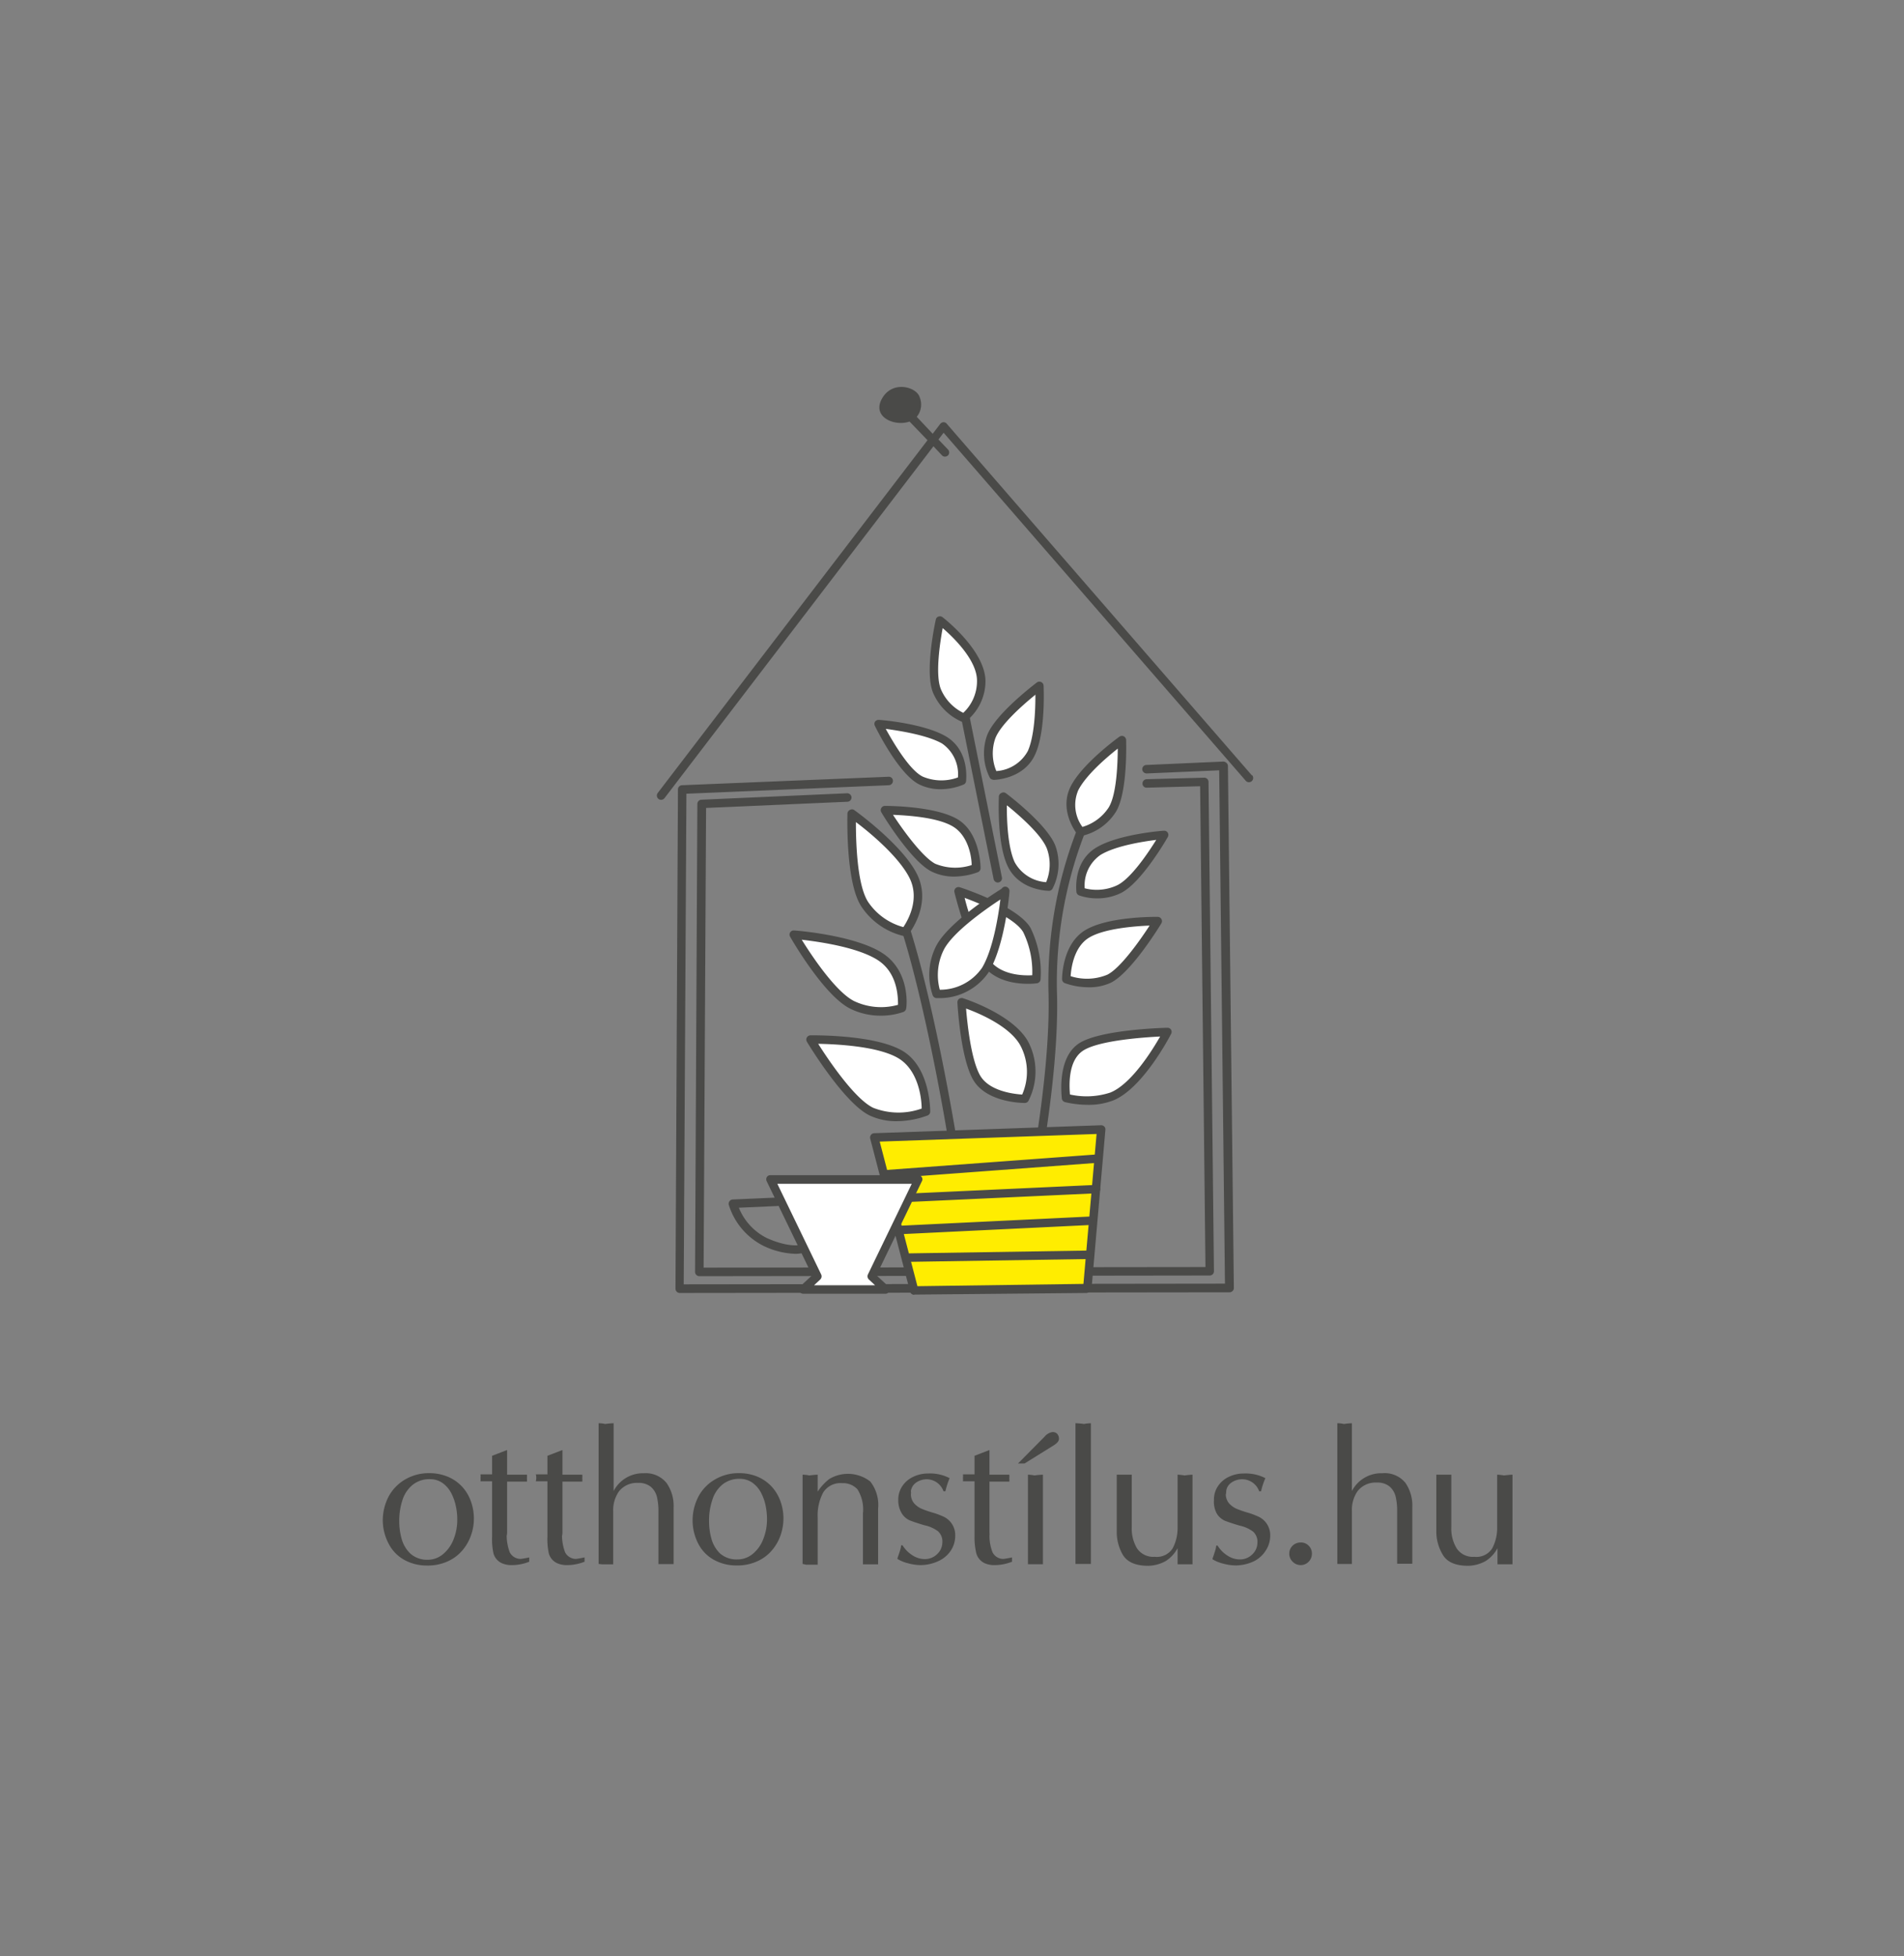 <svg xmlns="http://www.w3.org/2000/svg" id="&#x421;&#x43B;&#x43E;&#x439;_1" data-name="&#x421;&#x43B;&#x43E;&#x439; 1" viewBox="0 0 224.68 230.81"><rect x="0" y="0" width="224.68" height="230.81" fill="#808080" stroke="none"/><defs><style>.cls-1{fill:#4a4a48;}.cls-2{fill:#fff;}.cls-3{fill:#ffed00;}</style></defs><path class="cls-1" d="M112.3,134.4a.51.51,0,0,1-.5-.42c0-.22-3.57-21.59-7.27-29.13a.5.5,0,0,1,.22-.67.51.51,0,0,1,.67.23c3.77,7.67,7.22,28.52,7.37,29.41a.5.5,0,0,1-.41.57Z"></path><path class="cls-1" d="M144.71,90a.57.57,0,0,0-.37-.14l-9.07.4a.5.5,0,0,0-.48.52.52.52,0,0,0,.52.48l8.56-.37.68,60.57-63.87.08L81,93.65l23.89-1a.51.51,0,0,0,.48-.53.48.48,0,0,0-.52-.47l-24.37,1a.5.5,0,0,0-.48.5l-.29,58.91a.51.51,0,0,0,.5.5h0l64.89-.08a.51.51,0,0,0,.35-.15.49.49,0,0,0,.15-.36l-.7-61.59A.48.48,0,0,0,144.71,90Z"></path><path class="cls-1" d="M83.32,95.33,100,94.6a.5.5,0,0,0,.48-.52.51.51,0,0,0-.53-.48l-17.18.76a.5.5,0,0,0-.48.49l-.27,55.22a.49.49,0,0,0,.15.36.51.51,0,0,0,.35.15h0l60.23-.08a.53.53,0,0,0,.36-.15.52.52,0,0,0,.14-.36l-.64-57.74a.5.5,0,0,0-.51-.49l-6.8.18a.5.5,0,0,0-.48.52.48.48,0,0,0,.51.48l6.29-.17.63,56.73-59.22.07Z"></path><path class="cls-1" d="M147.71,91.47,111.72,50a.45.45,0,0,0-.39-.18.51.51,0,0,0-.38.2l-.89,1.16-1.88-2a2.27,2.27,0,0,0,.35-2.3c-.36-1.25-3.31-2.08-4.51.26-1.08,2.1,1.57,3.21,3.31,2.6l2.12,2.2L77.61,93.57a.51.51,0,0,0,.1.7.47.47,0,0,0,.3.1.5.5,0,0,0,.4-.19l31.74-41.52,1,1.06a.48.48,0,0,0,.36.16.52.52,0,0,0,.35-.14.5.5,0,0,0,0-.71l-1.12-1.17.61-.8L147,92.12a.5.5,0,1,0,.76-.65Z"></path><path class="cls-1" d="M45.17,179.52a6.11,6.11,0,0,1,.72-3,5.15,5.15,0,0,1,2-2,5.5,5.5,0,0,1,2.74-.7,5.65,5.65,0,0,1,2.16.4,4.83,4.83,0,0,1,1.68,1.13,5,5,0,0,1,1.07,1.72,6,6,0,0,1,.38,2.13,5.83,5.83,0,0,1-.32,1.9,5.6,5.6,0,0,1-1,1.79,4.92,4.92,0,0,1-1.73,1.32,5.69,5.69,0,0,1-2.48.51h0a5.5,5.5,0,0,1-2.67-.66,4.54,4.54,0,0,1-1.8-1.81A6,6,0,0,1,45.17,179.52Zm1.94,0a7.76,7.76,0,0,0,.27,2,3.85,3.85,0,0,0,1,1.75,2.94,2.94,0,0,0,2.06.77,2.8,2.8,0,0,0,1.81-.64,4.22,4.22,0,0,0,1.26-1.74,6.2,6.2,0,0,0,.45-2.39,7.43,7.43,0,0,0-.18-1.61,5.85,5.85,0,0,0-.55-1.52,3.35,3.35,0,0,0-1-1.15,2.54,2.54,0,0,0-1.49-.46,3.12,3.12,0,0,0-2.07.69A3.8,3.8,0,0,0,47.49,177,7.88,7.88,0,0,0,47.11,179.48Z"></path><path class="cls-1" d="M58.07,181.29v-6.51H56.7a1.4,1.4,0,0,0,0-.38,1.46,1.46,0,0,0,0-.44h1.37v-2.19l1.77-.68V174h2.34a2.55,2.55,0,0,1,0,.44,1.69,1.69,0,0,1,0,.38H59.84v6a1.62,1.62,0,0,1-.05.4,5.76,5.76,0,0,0,.36,1.93,1.44,1.44,0,0,0,1.3.79c.37-.05.71-.11,1-.18v.51a5.57,5.57,0,0,1-2,.4,2.86,2.86,0,0,1-1.22-.22,1.8,1.8,0,0,1-1-1.17A7.76,7.76,0,0,1,58.07,181.29Z"></path><path class="cls-1" d="M64.6,181.29v-6.51H63.23a1.4,1.4,0,0,0,.05-.38,1.46,1.46,0,0,0-.05-.44H64.6v-2.19l1.77-.68V174h2.34a2.55,2.55,0,0,1,0,.44,1.69,1.69,0,0,1,0,.38H66.37v6a1.62,1.62,0,0,1-.05.4,5.76,5.76,0,0,0,.36,1.93,1.44,1.44,0,0,0,1.3.79q.55-.08,1-.18v.51a5.67,5.67,0,0,1-2,.4,2.86,2.86,0,0,1-1.22-.22,1.8,1.8,0,0,1-1-1.17A7.76,7.76,0,0,1,64.6,181.29Z"></path><path class="cls-1" d="M70.64,184.53v-16.6a3.31,3.31,0,0,1,.77.09,8.07,8.07,0,0,1,1-.09v8a3.9,3.9,0,0,1,3.58-2.1A3.14,3.14,0,0,1,78.67,175a4.68,4.68,0,0,1,.82,2.82v6.73l-.44,0-.45,0-.43,0-.47,0v-6.25a7.09,7.09,0,0,0-.18-1.68,2.28,2.28,0,0,0-.72-1.19,2.25,2.25,0,0,0-1.51-.46,2.69,2.69,0,0,0-2.25,1,3.84,3.84,0,0,0-.68,2.32v6.29l-.43,0-.43,0-.43,0Z"></path><path class="cls-1" d="M81.73,179.52a6.11,6.11,0,0,1,.72-3,5.08,5.08,0,0,1,2-2,5.45,5.45,0,0,1,2.74-.7,5.65,5.65,0,0,1,2.16.4A5,5,0,0,1,91,175.34a5.15,5.15,0,0,1,1.07,1.72,6,6,0,0,1,.38,2.13,6.11,6.11,0,0,1-.32,1.9,5.45,5.45,0,0,1-1,1.79,4.83,4.83,0,0,1-1.73,1.32,5.63,5.63,0,0,1-2.48.51h0a5.44,5.44,0,0,1-2.67-.66,4.54,4.54,0,0,1-1.8-1.81A6,6,0,0,1,81.73,179.52Zm1.94,0a7.76,7.76,0,0,0,.27,2,3.85,3.85,0,0,0,1,1.75A2.93,2.93,0,0,0,87,184a2.82,2.82,0,0,0,1.81-.64,4.11,4.11,0,0,0,1.25-1.74,6.2,6.2,0,0,0,.45-2.39,8.08,8.08,0,0,0-.17-1.61,5.85,5.85,0,0,0-.55-1.52,3.35,3.35,0,0,0-1-1.15,2.56,2.56,0,0,0-1.49-.46,3.12,3.12,0,0,0-2.07.69A3.8,3.8,0,0,0,84.05,177,7.61,7.61,0,0,0,83.67,179.48Z"></path><path class="cls-1" d="M94.71,184.53V174a3.89,3.89,0,0,1,.78.09q.74-.09,1-.09v2a6.1,6.1,0,0,1,1.37-1.49,4.28,4.28,0,0,1,4.84.3,4.49,4.49,0,0,1,.92,3.22v6.55l-.44,0-.44,0-.45,0-.46,0v-6a4.48,4.48,0,0,0-.65-2.86,2.32,2.32,0,0,0-1.8-.72,2.41,2.41,0,0,0-2.24,1.1,5.78,5.78,0,0,0-.65,3v5.52l-.5,0-.49,0-.38,0Z"></path><path class="cls-1" d="M106,177a2.84,2.84,0,0,1,.49-1.67,3.14,3.14,0,0,1,1.3-1.09,4,4,0,0,1,1.74-.38,5,5,0,0,1,2.53.55,9.27,9.27,0,0,0-.5,1.55h-.22a2.13,2.13,0,0,0-1.95-1.42,2.24,2.24,0,0,0-1.25.37,1.47,1.47,0,0,0-.65,1,1.89,1.89,0,0,1,0,.44,1.65,1.65,0,0,0,.4,1.05,2.53,2.53,0,0,0,.86.62,12.23,12.23,0,0,0,1.29.45,8.38,8.38,0,0,1,1.16.42,2.39,2.39,0,0,1,1.52,2.29,3.17,3.17,0,0,1-.49,1.73,3.48,3.48,0,0,1-1.42,1.25,5.12,5.12,0,0,1-2.15.51,5.8,5.8,0,0,1-1.48-.21,4.41,4.41,0,0,1-1.28-.52c0-.12.09-.31.17-.56s.14-.43.18-.57a2.94,2.94,0,0,0,.09-.48h.16a3.72,3.72,0,0,0,1.2,1.2,2.65,2.65,0,0,0,1.4.43,2.06,2.06,0,0,0,1.51-.61,1.89,1.89,0,0,0,.59-1.35,1.61,1.61,0,0,0-.52-1.33,4.1,4.1,0,0,0-1.58-.7c-.82-.24-1.4-.44-1.75-.58a2.11,2.11,0,0,1-.92-.8A2.9,2.9,0,0,1,106,177Z"></path><path class="cls-1" d="M115,181.29v-6.51h-1.37a1.43,1.43,0,0,0,0-.38,1.54,1.54,0,0,0,0-.44H115v-2.19l1.76-.68V174h2.34a1.83,1.83,0,0,1,0,.44,1.25,1.25,0,0,1,0,.38h-2.34v6a1.64,1.64,0,0,1,0,.4,5.3,5.3,0,0,0,.36,1.93,1.42,1.42,0,0,0,1.3.79c.36-.05.7-.11,1-.18v.51a5.63,5.63,0,0,1-2,.4,2.81,2.81,0,0,1-1.21-.22,1.82,1.82,0,0,1-1-1.17A7.82,7.82,0,0,1,115,181.29Z"></path><path class="cls-1" d="M120.13,172.68l3.13-3.16a1.51,1.51,0,0,1,.95-.55.72.72,0,0,1,.56.23.86.86,0,0,1,.19.58c0,.24-.19.48-.57.73l-3.49,2.17ZM121.3,174a4.23,4.23,0,0,1,.77.09,9.06,9.06,0,0,1,1-.09v10.57l-.51,0-.49,0-.38,0-.39,0Z"></path><path class="cls-1" d="M126.91,184.53v-16.6a6.69,6.69,0,0,1,1,.09,4.35,4.35,0,0,1,.82-.09v16.6l-.51,0-.49,0-.38,0Z"></path><path class="cls-1" d="M131.78,180.78V174l.49,0,.33,0,.42,0,.53,0v6.22a4.55,4.55,0,0,0,.62,2.47,2.31,2.31,0,0,0,2.09,1,2.22,2.22,0,0,0,2.12-1,5.09,5.09,0,0,0,.58-2.44V174a5.69,5.69,0,0,1,.81.09c.48-.06.8-.09.95-.09v10.57l-.45,0-.45,0-.42,0-.44,0v-1.9a4.06,4.06,0,0,1-1.4,1.52,4.42,4.42,0,0,1-2.07.56c-1.49,0-2.48-.44-3-1.31A5.35,5.35,0,0,1,131.78,180.78Z"></path><path class="cls-1" d="M143.25,177a2.84,2.84,0,0,1,.49-1.67,3.14,3.14,0,0,1,1.3-1.09,4,4,0,0,1,1.74-.38,5.06,5.06,0,0,1,2.54.55,8.5,8.5,0,0,0-.51,1.55h-.22a2.13,2.13,0,0,0-2-1.42,2.21,2.21,0,0,0-1.24.37,1.41,1.41,0,0,0-.65,1,1.84,1.84,0,0,1-.05.44,1.65,1.65,0,0,0,.4,1.05,2.63,2.63,0,0,0,.86.62,13.1,13.1,0,0,0,1.29.45,8.38,8.38,0,0,1,1.16.42,2.4,2.4,0,0,1,1.53,2.29,3.18,3.18,0,0,1-.5,1.73A3.51,3.51,0,0,1,148,184.2a5.21,5.21,0,0,1-2.16.51,5.8,5.8,0,0,1-1.48-.21,4.53,4.53,0,0,1-1.28-.52c0-.12.09-.31.17-.56s.14-.43.18-.57a2.94,2.94,0,0,0,.09-.48h.16a3.72,3.72,0,0,0,1.2,1.2,2.65,2.65,0,0,0,1.4.43,2.06,2.06,0,0,0,1.51-.61,1.89,1.89,0,0,0,.59-1.35,1.61,1.61,0,0,0-.52-1.33,4.1,4.1,0,0,0-1.58-.7c-.81-.24-1.4-.44-1.75-.58a2.17,2.17,0,0,1-.92-.8A2.9,2.9,0,0,1,143.25,177Z"></path><path class="cls-1" d="M153.49,182a1.25,1.25,0,0,1,.94.38,1.27,1.27,0,0,1,.38.94,1.35,1.35,0,0,1-.38.95,1.32,1.32,0,0,1-1.89,0,1.3,1.3,0,0,1-.4-.95,1.28,1.28,0,0,1,.39-.94A1.34,1.34,0,0,1,153.49,182Z"></path><path class="cls-1" d="M157.81,184.53v-16.6a3.31,3.31,0,0,1,.77.09,8.07,8.07,0,0,1,.95-.09v8a3.9,3.9,0,0,1,3.58-2.1,3.14,3.14,0,0,1,2.73,1.13,4.68,4.68,0,0,1,.82,2.82v6.73l-.44,0-.44,0-.44,0-.47,0v-6.25a7.09,7.09,0,0,0-.18-1.68,2.28,2.28,0,0,0-.72-1.19,2.24,2.24,0,0,0-1.5-.46,2.7,2.7,0,0,0-2.26,1,3.84,3.84,0,0,0-.68,2.32v6.29l-.43,0-.43,0-.43,0Z"></path><path class="cls-1" d="M169.49,180.78V174l.5,0,.32,0,.42,0,.53,0v6.22a4.46,4.46,0,0,0,.63,2.47,2.28,2.28,0,0,0,2.09,1,2.2,2.2,0,0,0,2.11-1,5.09,5.09,0,0,0,.58-2.44V174a5.69,5.69,0,0,1,.81.09q.72-.09,1-.09v10.57l-.46,0-.45,0-.42,0-.44,0v-1.9a4,4,0,0,1-1.4,1.52,4.38,4.38,0,0,1-2.06.56c-1.5,0-2.49-.44-3-1.31A5.35,5.35,0,0,1,169.49,180.78Z"></path><path class="cls-1" d="M121.21,143.82l-.11,0a.49.49,0,0,1-.38-.59c0-.15,3.36-15.63,3-26.33a49.81,49.81,0,0,1,3.84-20.16.5.5,0,0,1,.91.42,48.8,48.8,0,0,0-3.75,19.71c.39,10.82-3,26.42-3,26.57A.5.5,0,0,1,121.21,143.82Z"></path><path class="cls-2" d="M132.39,87.33S128.12,90.4,126.8,93s.73,5.13.73,5.13a6,6,0,0,0,3.71-2.59C132.61,93.38,132.39,87.33,132.39,87.33Z"></path><path class="cls-1" d="M127.53,98.64a.49.49,0,0,1-.39-.19c-.09-.11-2.24-2.8-.79-5.67,1.36-2.68,5.57-5.73,5.74-5.85a.51.51,0,0,1,.52-.05.52.52,0,0,1,.28.43c0,.26.2,6.23-1.23,8.51a6.43,6.43,0,0,1-4,2.81Zm4.37-10.31c-1.27,1-3.74,3.1-4.66,4.91a4.39,4.39,0,0,0,.49,4.33,5.56,5.56,0,0,0,3.09-2.28C131.77,93.77,131.89,90.1,131.9,88.33Z"></path><path class="cls-2" d="M137.38,98.5s-5.27.41-7.78,1.94-2.08,4.74-2.08,4.74a6.05,6.05,0,0,0,4.54-.28C134.37,103.76,137.38,98.5,137.38,98.5Z"></path><path class="cls-1" d="M129.47,106a6.42,6.42,0,0,1-2.13-.35.52.52,0,0,1-.32-.4c0-.15-.43-3.55,2.32-5.23,2.58-1.58,7.78-2,8-2a.49.49,0,0,1,.46.23.51.51,0,0,1,0,.52c-.12.22-3.11,5.4-5.53,6.6A6.29,6.29,0,0,1,129.47,106ZM128,104.81a5.67,5.67,0,0,0,3.84-.36c1.62-.79,3.66-3.84,4.6-5.35-1.62.2-4.83.71-6.57,1.77A4.37,4.37,0,0,0,128,104.81Z"></path><path class="cls-2" d="M136.61,108.68s-3.42,5.64-5.73,6.78a7,7,0,0,1-5,.08s-.07-3.79,2.43-5.32S136.61,108.68,136.61,108.68Z"></path><path class="cls-1" d="M128.43,116.49a8.37,8.37,0,0,1-2.78-.49.5.5,0,0,1-.32-.45c0-.17,0-4.09,2.67-5.76s8.37-1.61,8.61-1.61h0a.51.51,0,0,1,.44.26.5.5,0,0,1,0,.5c-.14.24-3.52,5.77-5.94,7A6,6,0,0,1,128.43,116.49Zm-2.09-1.31a6.3,6.3,0,0,0,4.32-.17c1.54-.76,3.83-4,5-5.8-1.72.07-5.39.34-7.17,1.44S126.4,114.26,126.34,115.18Z"></path><path class="cls-2" d="M127.68,123.48c-2.51,1.53-1.88,6.07-1.88,6.07a9.88,9.88,0,0,0,5.42-.18c3.35-1.38,6.55-7.6,6.55-7.6S130.18,121.94,127.68,123.48Z"></path><path class="cls-1" d="M128.4,130.36a12,12,0,0,1-2.73-.32.52.52,0,0,1-.37-.42c0-.2-.64-4.88,2.12-6.57,2.59-1.58,10-1.78,10.34-1.78a.47.47,0,0,1,.43.23.5.5,0,0,1,0,.5c-.13.26-3.32,6.4-6.8,7.83A7.91,7.91,0,0,1,128.4,130.36Zm-2.14-1.22a9,9,0,0,0,4.77-.23c2.46-1,4.92-4.94,5.87-6.61-2,.1-7.09.46-9,1.61S126.18,128.11,126.26,129.14Z"></path><path class="cls-2" d="M113.48,118.26s.33,6.22,1.73,8.79,5.72,2.59,5.72,2.59a7.14,7.14,0,0,0,.06-6.3C119.45,120.13,113.48,118.26,113.48,118.26Z"></path><path class="cls-1" d="M120.93,130.14c-.18,0-4.62,0-6.16-2.85-1.44-2.64-1.78-8.75-1.79-9a.5.5,0,0,1,.19-.43.53.53,0,0,1,.46-.08c.25.08,6.19,2,7.81,5.35a7.61,7.61,0,0,1-.08,6.76A.48.48,0,0,1,120.93,130.14ZM114,119c.14,1.71.57,5.91,1.62,7.83s4,2.25,5,2.32a6.64,6.64,0,0,0-.1-5.57C119.41,121.2,115.61,119.58,114,119Z"></path><path class="cls-2" d="M121.18,109.76a11.59,11.59,0,0,1,1.11,5.77s-4.19.58-6-2.07-3.19-8.3-3.19-8.3S119.81,107.32,121.18,109.76Z"></path><path class="cls-1" d="M121.29,116.08c-1.45,0-4-.31-5.41-2.34-1.83-2.68-3.2-8.22-3.25-8.46a.49.49,0,0,1,.63-.59c.29.09,6.9,2.25,8.36,4.82h0a12,12,0,0,1,1.17,6.06.5.5,0,0,1-.43.45A7.86,7.86,0,0,1,121.29,116.08Zm1-.55h0Zm-8.46-9.59a29.15,29.15,0,0,0,2.88,7.24c1.3,1.9,4.05,1.95,5.1,1.89a10.72,10.72,0,0,0-1.06-5.07h0C119.84,108.39,116,106.74,113.83,105.94Z"></path><path class="cls-2" d="M118.38,94s-.27,5.22,1,7.88,4.48,2.69,4.48,2.69a5.91,5.91,0,0,0,.3-4.49C123.26,97.69,118.38,94,118.38,94Z"></path><path class="cls-1" d="M123.81,105.11c-.07,0-3.59,0-4.94-3-1.25-2.74-1-7.9-1-8.12a.48.48,0,0,1,.29-.42.49.49,0,0,1,.51,0c.21.15,5,3.77,5.9,6.31a6.36,6.36,0,0,1-.33,4.9A.51.51,0,0,1,123.81,105.11Zm-5-10.06c0,1.61.08,4.82.92,6.67a4.58,4.58,0,0,0,3.72,2.37,5.46,5.46,0,0,0,.14-3.81C123.05,98.59,120.24,96.17,118.86,95.05Z"></path><polygon class="cls-3" points="129.95 133.27 103.17 134.22 107.88 152.27 128.31 151.99 129.95 133.27"></polygon><path class="cls-1" d="M107.88,152.78a.51.51,0,0,1-.49-.38l-4.7-18.05a.5.5,0,0,1,.08-.43.49.49,0,0,1,.38-.21l26.78-.94a.52.52,0,0,1,.38.15.49.49,0,0,1,.13.4L128.81,152a.69.69,0,0,1-.57.56l-20.36.19Zm-4.07-18.08,4.45,17.06,19.59-.27,1.55-17.69Z"></path><path class="cls-1" d="M104.59,139.05a.5.5,0,0,1-.5-.46.52.52,0,0,1,.46-.54l24.9-1.84a.49.49,0,0,1,.54.46.5.5,0,0,1-.46.53l-24.9,1.85Z"></path><path class="cls-1" d="M105.1,141.93a.5.5,0,0,1-.49-.48.49.49,0,0,1,.47-.52l24.23-1.12a.48.48,0,0,1,.52.47.49.49,0,0,1-.47.52l-24.23,1.12Z"></path><path class="cls-1" d="M106.14,145.63a.51.51,0,0,1-.5-.48.5.5,0,0,1,.48-.52l22.7-1.1a.48.48,0,0,1,.53.48.5.5,0,0,1-.48.52l-22.7,1.1Z"></path><rect class="cls-1" x="106.65" y="147.73" width="21.87" height="1" transform="translate(-2.3 1.86) rotate(-0.9)"></rect><path class="cls-1" d="M117.74,104.13a.51.51,0,0,1-.49-.41l-4-19.89a.5.5,0,0,1,.39-.59.52.52,0,0,1,.59.4l4,19.89a.51.51,0,0,1-.39.59Z"></path><path class="cls-2" d="M110.91,73.19s4.86,3.7,4.88,7.11a5.57,5.57,0,0,1-2,4.39,6,6,0,0,1-3.19-3.21C109.61,79.1,110.91,73.19,110.91,73.19Z"></path><path class="cls-1" d="M113.75,85.19a.57.57,0,0,1-.18,0,6.5,6.5,0,0,1-3.48-3.49c-1-2.5.28-8.34.34-8.59a.47.47,0,0,1,.31-.36.52.52,0,0,1,.48.07c.2.16,5,3.89,5.07,7.51A6.06,6.06,0,0,1,114,85.1.52.52,0,0,1,113.75,85.19Zm-2.51-11.08c-.31,1.67-.9,5.47-.22,7.19a5.49,5.49,0,0,0,2.65,2.81,5.12,5.12,0,0,0,1.62-3.81C115.28,77.89,112.52,75.21,111.24,74.11Z"></path><path class="cls-2" d="M103.66,85.44s5.27.4,7.77,1.94,2.09,4.74,2.09,4.74a6.27,6.27,0,0,1-4.86,0C106.34,91,103.66,85.44,103.66,85.44Z"></path><path class="cls-1" d="M111,93.12a5.66,5.66,0,0,1-2.52-.56c-2.45-1.21-5.12-6.67-5.23-6.9a.49.49,0,0,1,0-.5.53.53,0,0,1,.46-.22c.22,0,5.42.43,8,2C114.44,88.64,114,92,114,92.18a.49.49,0,0,1-.29.39A7.16,7.16,0,0,1,111,93.12ZM104.52,86c1,1.81,2.85,4.89,4.36,5.63a5.64,5.64,0,0,0,4.16.1,4.39,4.39,0,0,0-1.87-4C109.4,86.72,106.11,86.22,104.52,86Zm9,6.09h0Z"></path><path class="cls-2" d="M104.42,95.62s3.42,5.63,5.74,6.78a7,7,0,0,0,5,.07s.08-3.78-2.43-5.32S104.42,95.62,104.42,95.62Z"></path><path class="cls-1" d="M112.6,103.43a6,6,0,0,1-2.66-.59c-2.42-1.19-5.8-6.73-5.94-7a.47.47,0,0,1,0-.5.48.48,0,0,1,.43-.25h0c.25,0,6,0,8.62,1.61s2.67,5.59,2.66,5.75a.51.51,0,0,1-.31.46A8.39,8.39,0,0,1,112.6,103.43Zm2.6-1h0Zm-9.85-6.33c1.2,1.85,3.49,5,5,5.81a6.2,6.2,0,0,0,4.31.16c0-.92-.37-3.42-2.18-4.53S107.06,96.21,105.35,96.14Z"></path><path class="cls-2" d="M122.65,81s.27,5.22-.94,7.89-4.49,2.68-4.49,2.68a5.9,5.9,0,0,1-.3-4.49C117.77,84.63,122.65,81,122.65,81Z"></path><path class="cls-1" d="M117.22,92a.49.49,0,0,1-.43-.26,6.36,6.36,0,0,1-.34-4.89c.89-2.54,5.7-6.16,5.9-6.32a.5.5,0,0,1,.8.38c0,.21.26,5.37-1,8.11-1.33,2.93-4.79,3-4.93,3Zm5-10.06c-1.39,1.12-4.19,3.55-4.79,5.24a5.42,5.42,0,0,0,.14,3.8,4.56,4.56,0,0,0,3.72-2.37C122.09,86.81,122.19,83.6,122.18,82Z"></path><path class="cls-2" d="M100.54,96s5.53,4,7.24,7.35-.94,6.64-.94,6.64a7.73,7.73,0,0,1-4.81-3.34C100.26,103.81,100.54,96,100.54,96Z"></path><path class="cls-1" d="M106.83,110.47h-.08a8.26,8.26,0,0,1-5.15-3.58C99.77,104,100,96.29,100,96a.52.52,0,0,1,.28-.43.49.49,0,0,1,.51,0c.23.16,5.65,4.08,7.4,7.53,1.83,3.62-.89,7-1,7.18A.48.48,0,0,1,106.83,110.47ZM101,97c0,2.16.11,7.31,1.42,9.39a7.31,7.31,0,0,0,4.18,3c.53-.79,2-3.32.7-5.85S102.59,98.19,101,97Z"></path><path class="cls-2" d="M93.67,110.28s6.83.53,10.07,2.52,2.7,6.13,2.7,6.13a7.89,7.89,0,0,1-5.88-.36C97.56,117.09,93.67,110.28,93.67,110.28Z"></path><path class="cls-1" d="M103.92,119.84a8.05,8.05,0,0,1-3.58-.82c-3.1-1.53-6.94-8.21-7.1-8.49a.47.47,0,0,1,0-.51.48.48,0,0,1,.46-.23c.28,0,7,.55,10.29,2.58,3.48,2.13,3,6.45,2.94,6.63a.52.52,0,0,1-.32.4A8,8,0,0,1,103.92,119.84Zm2.52-.91h0Zm-11.83-8.05c1.14,1.84,4,6.15,6.18,7.24a7.42,7.42,0,0,0,5.18.44c0-1-.06-3.85-2.49-5.34S96.59,111.11,94.61,110.88Z"></path><path class="cls-2" d="M95.65,122.66s4.24,7.1,7.18,8.5,6.44,0,6.44,0,.17-4.82-3-6.72S95.65,122.66,95.65,122.66Z"></path><path class="cls-1" d="M105.8,132.29a7.31,7.31,0,0,1-3.19-.68c-3-1.45-7.22-8.4-7.39-8.69a.5.5,0,0,1,.42-.76c.31,0,7.64-.1,10.89,1.85s3.24,7,3.24,7.17a.5.5,0,0,1-.32.44A10.67,10.67,0,0,1,105.8,132.29Zm-9.25-9.13c1.17,1.85,4.28,6.49,6.49,7.55a8.16,8.16,0,0,0,5.72.09c0-1.08-.33-4.48-2.74-5.93S98.6,123.2,96.55,123.16Z"></path><path class="cls-2" d="M118.46,105.28s-6.17,3.78-7.57,6.61a7,7,0,0,0-.35,5.37s3.88.23,5.75-2.85,2.38-9.33,2.38-9.33"></path><path class="cls-1" d="M110.74,117.77h-.23a.52.52,0,0,1-.44-.31,7.48,7.48,0,0,1,.37-5.78c1.45-2.93,7.5-6.66,7.75-6.81l0,0a.5.5,0,0,1,.47-.25.51.51,0,0,1,.46.54c0,.26-.54,6.4-2.45,9.55A7,7,0,0,1,110.74,117.77Zm7.31-11.64c-1.6,1.05-5.66,3.85-6.71,6a6.66,6.66,0,0,0-.44,4.65,6,6,0,0,0,5-2.61C117.19,112,117.82,108,118.05,106.13Z"></path><polygon class="cls-2" points="108.39 139.17 100.69 139.17 98.63 139.17 90.93 139.17 96.45 150.59 94.78 152.14 104.54 152.14 102.87 150.59 108.39 139.17"></polygon><path class="cls-1" d="M104.54,152.65H94.78a.5.5,0,0,1-.46-.32.5.5,0,0,1,.12-.56l1.4-1.3-5.36-11.08a.53.53,0,0,1,0-.49.49.49,0,0,1,.42-.24h17.46a.49.49,0,0,1,.42.24.48.48,0,0,1,0,.49l-5.36,11.08,1.4,1.3a.5.5,0,0,1,.12.56A.49.49,0,0,1,104.54,152.65Zm-8.48-1h7.2l-.73-.68a.52.52,0,0,1-.11-.6l5.17-10.69H91.73l5.17,10.69a.52.52,0,0,1-.11.6Z"></path><path class="cls-1" d="M93.84,147.94a9.32,9.32,0,0,1-3.73-.93A8.09,8.09,0,0,1,86,142.16a.49.49,0,0,1,.08-.42.49.49,0,0,1,.38-.21l5.22-.23a.46.46,0,0,1,.52.48.5.5,0,0,1-.48.52l-4.53.2a6.85,6.85,0,0,0,3.32,3.59c2.6,1.16,3.93.8,3.94.79a.5.5,0,0,1,.62.33.5.5,0,0,1-.32.63A3.84,3.84,0,0,1,93.84,147.94Z"></path></svg>